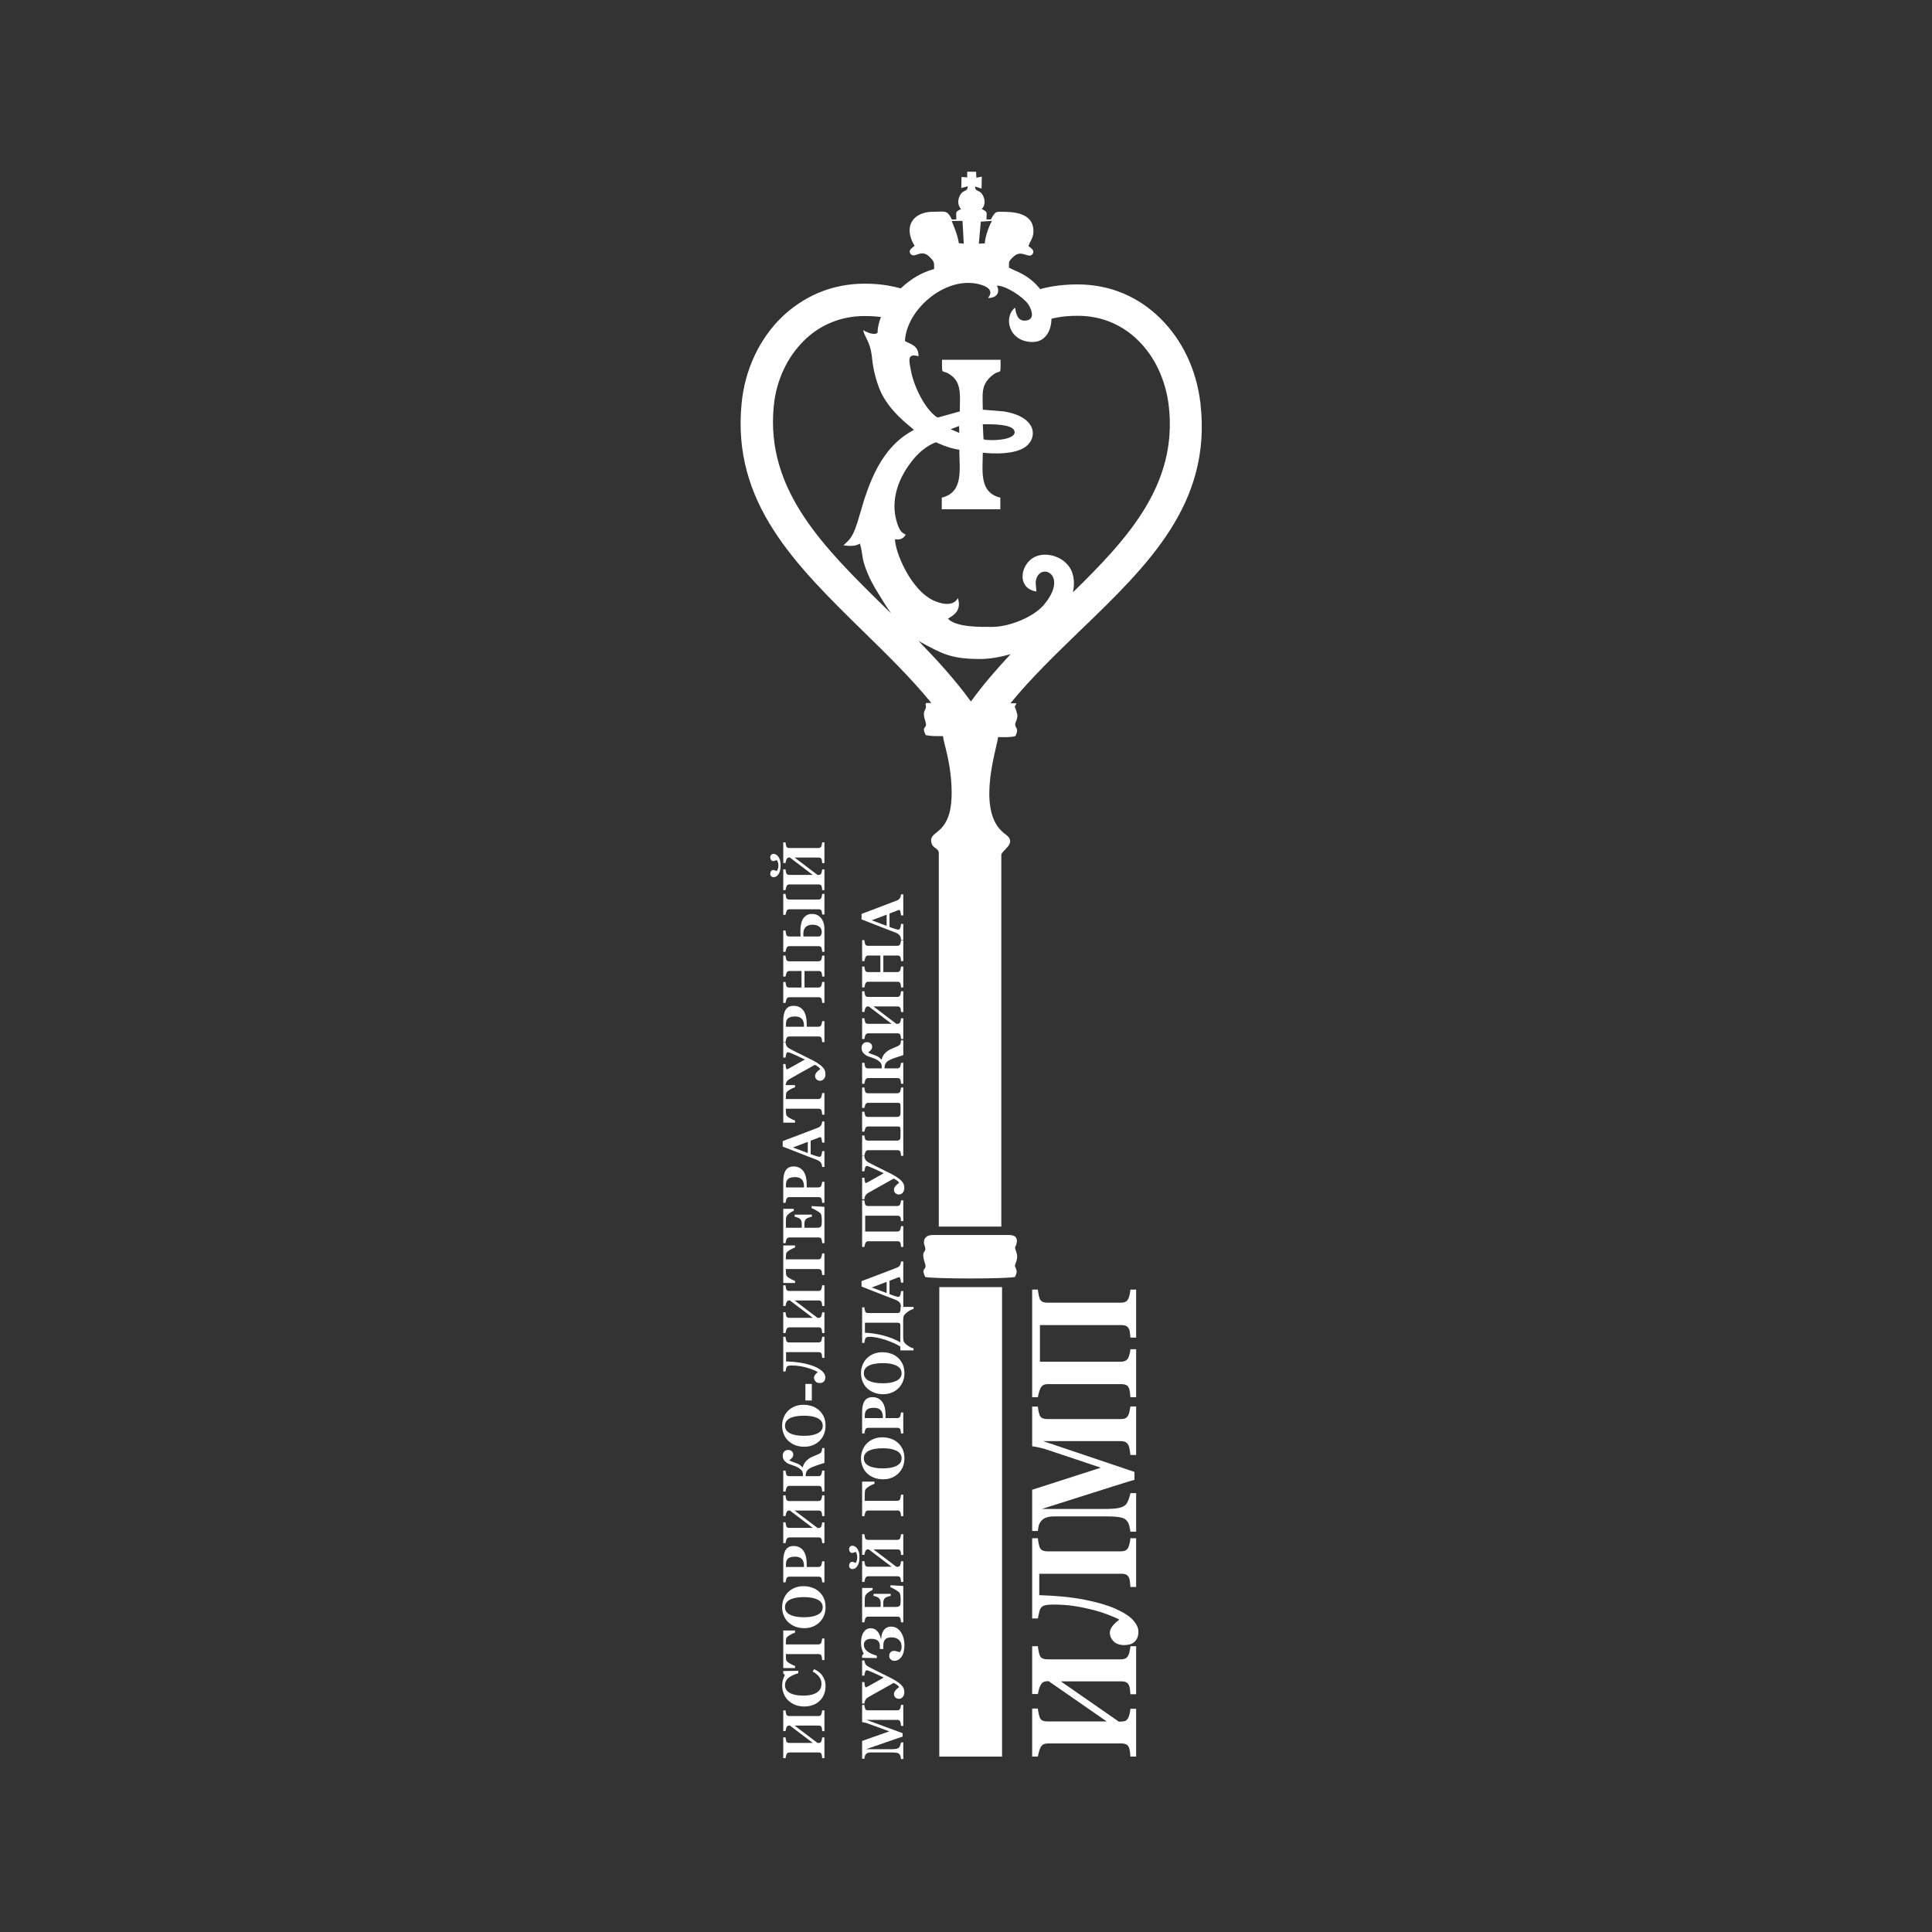 <?xml version="1.0" encoding="UTF-8"?> <svg xmlns="http://www.w3.org/2000/svg" width="180" height="180" viewBox="0 0 180 180" fill="none"><rect x="0" y="0" width="180" height="180" fill="#333333" stroke="none"/> <path d="M76.81 159.35V161.286H76.6C76.596 161.244 76.591 161.182 76.583 161.101C76.574 161.019 76.563 160.963 76.548 160.933C76.521 160.87 76.486 160.827 76.443 160.803C76.398 160.779 76.341 160.767 76.272 160.767H74.032L76.172 162.391C76.297 162.391 76.379 162.38 76.418 162.358C76.458 162.334 76.493 162.291 76.524 162.228C76.54 162.192 76.556 162.136 76.573 162.06C76.587 161.984 76.596 161.921 76.6 161.872H76.81V163.801H76.6C76.598 163.758 76.592 163.696 76.583 163.615C76.573 163.532 76.56 163.472 76.546 163.434C76.522 163.373 76.487 163.331 76.44 163.307C76.391 163.283 76.335 163.271 76.27 163.271H73.556C73.493 163.271 73.44 163.282 73.397 163.304C73.354 163.325 73.316 163.368 73.283 163.434C73.26 163.483 73.239 163.548 73.221 163.628C73.201 163.707 73.19 163.765 73.186 163.801H72.975V161.864H73.186C73.19 161.917 73.199 161.98 73.213 162.052C73.228 162.125 73.241 162.181 73.254 162.22C73.277 162.287 73.315 162.331 73.367 162.353C73.418 162.373 73.472 162.383 73.529 162.383H75.724L73.583 160.76C73.49 160.76 73.424 160.772 73.386 160.798C73.346 160.823 73.312 160.866 73.283 160.925C73.258 160.974 73.237 161.035 73.221 161.106C73.205 161.175 73.193 161.233 73.186 161.279H72.975V159.35H73.186C73.19 159.404 73.198 159.465 73.21 159.533C73.221 159.601 73.236 159.662 73.254 159.716C73.277 159.781 73.314 159.824 73.364 159.846C73.415 159.868 73.47 159.879 73.529 159.879H76.246C76.31 159.879 76.365 159.868 76.41 159.846C76.455 159.824 76.493 159.781 76.524 159.716C76.542 159.676 76.558 159.617 76.573 159.541C76.587 159.463 76.596 159.399 76.6 159.35H76.81Z" fill="white"></path> <path d="M76.913 157.103C76.913 157.368 76.868 157.615 76.778 157.846C76.686 158.077 76.554 158.278 76.381 158.449C76.211 158.617 76.002 158.749 75.754 158.846C75.503 158.943 75.228 158.991 74.929 158.991C74.632 158.991 74.357 158.943 74.105 158.846C73.851 158.748 73.631 158.61 73.445 158.434C73.263 158.261 73.123 158.053 73.024 157.81C72.923 157.568 72.873 157.308 72.873 157.032C72.873 156.832 72.899 156.649 72.951 156.485C73.001 156.32 73.059 156.181 73.124 156.067L72.975 155.909V155.688L74.375 155.665V155.889C73.948 156.016 73.635 156.169 73.435 156.347C73.235 156.525 73.135 156.742 73.135 156.999C73.135 157.318 73.284 157.56 73.583 157.726C73.881 157.893 74.299 157.976 74.837 157.976C75.142 157.976 75.402 157.948 75.618 157.892C75.833 157.834 76.006 157.759 76.137 157.668C76.274 157.569 76.375 157.453 76.44 157.319C76.503 157.185 76.535 157.037 76.535 156.874C76.535 156.636 76.466 156.425 76.329 156.24C76.192 156.054 75.985 155.884 75.708 155.731L75.848 155.512C76.007 155.585 76.149 155.669 76.275 155.762C76.4 155.855 76.507 155.963 76.597 156.085C76.696 156.219 76.773 156.368 76.829 156.53C76.885 156.692 76.913 156.882 76.913 157.103Z" fill="white"></path> <path d="M74.073 151.909V152.105C73.909 152.158 73.733 152.243 73.546 152.36C73.358 152.475 73.257 152.582 73.243 152.68C73.236 152.735 73.229 152.802 73.224 152.881C73.219 152.961 73.216 153.03 73.216 153.087V153.207H76.224C76.289 153.207 76.346 153.196 76.397 153.174C76.445 153.152 76.484 153.109 76.513 153.044C76.529 153.005 76.546 152.945 76.564 152.863C76.581 152.78 76.592 152.71 76.6 152.652H76.81V154.665H76.6C76.594 154.616 76.587 154.547 76.578 154.459C76.567 154.369 76.555 154.308 76.54 154.276C76.511 154.21 76.472 154.165 76.424 154.143C76.375 154.121 76.318 154.11 76.251 154.11H73.216V154.23C73.216 154.288 73.219 154.356 73.224 154.436C73.229 154.516 73.236 154.583 73.243 154.637C73.257 154.736 73.358 154.843 73.546 154.96C73.733 155.076 73.909 155.16 74.073 155.212V155.408H72.975V151.909H74.073Z" fill="white"></path> <path d="M73.402 148.362C73.575 148.184 73.784 148.043 74.029 147.939C74.274 147.834 74.554 147.782 74.867 147.782C75.146 147.782 75.412 147.826 75.664 147.914C75.917 148.002 76.134 148.129 76.316 148.296C76.505 148.47 76.653 148.676 76.759 148.911C76.864 149.147 76.916 149.428 76.916 149.754C76.916 150.017 76.87 150.265 76.778 150.499C76.686 150.733 76.553 150.94 76.378 151.118C76.207 151.294 75.999 151.434 75.754 151.538C75.509 151.641 75.236 151.693 74.935 151.693C74.621 151.693 74.337 151.643 74.083 151.543C73.828 151.441 73.609 151.302 73.427 151.125C73.248 150.951 73.111 150.744 73.016 150.504C72.918 150.264 72.87 150.007 72.87 149.736C72.87 149.466 72.917 149.213 73.01 148.978C73.104 148.74 73.235 148.535 73.402 148.362ZM76.145 149.016C75.981 148.939 75.796 148.884 75.589 148.85C75.382 148.816 75.147 148.799 74.886 148.799C74.664 148.799 74.449 148.815 74.24 148.845C74.029 148.874 73.842 148.924 73.678 148.995C73.514 149.068 73.382 149.165 73.283 149.286C73.184 149.406 73.135 149.556 73.135 149.736C73.135 150.043 73.29 150.276 73.6 150.436C73.908 150.595 74.344 150.675 74.908 150.675C75.147 150.675 75.373 150.658 75.586 150.624C75.799 150.588 75.984 150.533 76.143 150.459C76.303 150.382 76.428 150.286 76.519 150.169C76.607 150.052 76.651 149.907 76.651 149.736C76.651 149.568 76.606 149.424 76.516 149.303C76.426 149.183 76.302 149.087 76.145 149.016Z" fill="white"></path> <path d="M73.935 144.038C74.151 144.038 74.337 144.081 74.494 144.166C74.649 144.249 74.775 144.364 74.873 144.512C74.973 144.664 75.046 144.839 75.091 145.036C75.136 145.231 75.159 145.451 75.159 145.695V145.99H76.237C76.302 145.99 76.359 145.979 76.408 145.957C76.454 145.933 76.492 145.889 76.521 145.825C76.536 145.791 76.551 145.736 76.567 145.659C76.583 145.583 76.594 145.518 76.6 145.466H76.81V147.423H76.6C76.594 147.374 76.587 147.308 76.578 147.227C76.567 147.145 76.555 147.089 76.54 147.056C76.511 146.99 76.476 146.947 76.435 146.927C76.393 146.905 76.336 146.893 76.262 146.893H73.556C73.493 146.893 73.439 146.904 73.394 146.924C73.347 146.944 73.309 146.988 73.278 147.056C73.256 147.104 73.237 147.167 73.221 147.247C73.203 147.325 73.191 147.384 73.186 147.423H72.975V145.43C72.975 144.964 73.055 144.615 73.213 144.384C73.37 144.154 73.61 144.038 73.935 144.038ZM74.073 145.031C73.784 145.031 73.571 145.086 73.432 145.196C73.291 145.305 73.221 145.499 73.221 145.779V145.99H74.905V145.883C74.905 145.605 74.837 145.394 74.702 145.25C74.565 145.104 74.355 145.031 74.073 145.031Z" fill="white"></path> <path d="M76.81 139.318V141.254H76.6C76.596 141.212 76.591 141.15 76.583 141.069C76.574 140.987 76.563 140.931 76.548 140.901C76.521 140.838 76.486 140.795 76.443 140.771C76.398 140.747 76.341 140.735 76.272 140.735H74.032L76.172 142.359C76.297 142.359 76.379 142.348 76.418 142.326C76.458 142.302 76.493 142.259 76.524 142.196C76.54 142.16 76.556 142.104 76.573 142.028C76.587 141.952 76.596 141.889 76.6 141.84H76.81V143.769H76.6C76.598 143.726 76.592 143.664 76.583 143.583C76.573 143.5 76.56 143.439 76.546 143.402C76.522 143.341 76.487 143.299 76.44 143.275C76.391 143.251 76.335 143.239 76.27 143.239H73.556C73.493 143.239 73.44 143.25 73.397 143.272C73.354 143.293 73.316 143.336 73.283 143.402C73.26 143.451 73.239 143.516 73.221 143.596C73.201 143.675 73.19 143.733 73.186 143.769H72.975V141.832H73.186C73.19 141.885 73.199 141.947 73.213 142.02C73.228 142.093 73.241 142.149 73.254 142.188C73.277 142.254 73.315 142.299 73.367 142.321C73.418 142.341 73.472 142.351 73.529 142.351H75.724L73.583 140.728C73.49 140.728 73.424 140.74 73.386 140.766C73.346 140.791 73.312 140.834 73.283 140.893C73.258 140.942 73.237 141.002 73.221 141.074C73.205 141.143 73.193 141.201 73.186 141.247H72.975V139.318H73.186C73.19 139.372 73.198 139.433 73.21 139.501C73.221 139.569 73.236 139.63 73.254 139.684C73.277 139.749 73.314 139.792 73.364 139.814C73.415 139.836 73.47 139.847 73.529 139.847H76.246C76.31 139.847 76.365 139.836 76.41 139.814C76.455 139.792 76.493 139.749 76.524 139.684C76.542 139.644 76.558 139.585 76.573 139.509C76.587 139.431 76.596 139.367 76.6 139.318H76.81Z" fill="white"></path> <path d="M76.81 134.913V136.297C76.625 136.357 76.439 136.416 76.254 136.475C76.068 136.535 75.896 136.598 75.737 136.664C75.62 136.711 75.521 136.759 75.44 136.806C75.357 136.852 75.287 136.909 75.229 136.977C75.172 137.041 75.129 137.119 75.102 137.211C75.073 137.301 75.059 137.408 75.059 137.531H76.246C76.307 137.531 76.362 137.52 76.41 137.496C76.459 137.47 76.497 137.428 76.524 137.369C76.538 137.336 76.554 137.281 76.57 137.203C76.586 137.125 76.596 137.062 76.6 137.012H76.81V138.964H76.6C76.598 138.922 76.592 138.86 76.583 138.778C76.573 138.695 76.56 138.635 76.546 138.598C76.522 138.537 76.487 138.494 76.44 138.47C76.391 138.447 76.335 138.435 76.27 138.435H73.556C73.493 138.435 73.44 138.446 73.397 138.468C73.354 138.488 73.316 138.532 73.283 138.598C73.26 138.647 73.239 138.711 73.221 138.791C73.201 138.871 73.19 138.928 73.186 138.964H72.975V137.012H73.186C73.19 137.065 73.199 137.128 73.213 137.201C73.228 137.274 73.241 137.33 73.254 137.369C73.277 137.435 73.315 137.479 73.367 137.501C73.418 137.521 73.472 137.531 73.529 137.531H74.805V137.366C74.805 137.298 74.795 137.228 74.775 137.155C74.754 137.08 74.711 137.013 74.648 136.954C74.52 136.832 74.391 136.74 74.262 136.679C74.13 136.618 73.996 136.565 73.859 136.521C73.708 136.47 73.58 136.424 73.475 136.384C73.369 136.343 73.254 136.262 73.129 136.142C73.066 136.083 73.017 136.01 72.981 135.923C72.943 135.837 72.924 135.742 72.924 135.638C72.924 135.469 72.97 135.334 73.062 135.236C73.154 135.138 73.271 135.088 73.413 135.088C73.57 135.088 73.692 135.13 73.781 135.213C73.867 135.296 73.91 135.402 73.91 135.531C73.91 135.613 73.885 135.692 73.835 135.77C73.784 135.847 73.687 135.938 73.543 136.045C73.599 136.096 73.685 136.141 73.802 136.18C73.918 136.218 74.019 136.252 74.105 136.285C74.283 136.351 74.419 136.415 74.513 136.478C74.605 136.541 74.681 136.613 74.743 136.694H74.791C74.858 136.457 74.968 136.26 75.121 136.104C75.274 135.948 75.461 135.821 75.681 135.725C75.776 135.682 75.878 135.639 75.986 135.595C76.092 135.549 76.183 135.509 76.259 135.475C76.376 135.423 76.454 135.372 76.491 135.323C76.529 135.272 76.551 135.23 76.556 135.198C76.565 135.159 76.574 135.111 76.583 135.055C76.591 134.998 76.596 134.95 76.6 134.913H76.81Z" fill="white"></path> <path d="M73.402 131.46C73.575 131.282 73.784 131.141 74.029 131.037C74.274 130.932 74.554 130.88 74.867 130.88C75.146 130.88 75.412 130.924 75.664 131.012C75.917 131.1 76.134 131.227 76.316 131.394C76.505 131.568 76.653 131.774 76.759 132.009C76.864 132.245 76.916 132.526 76.916 132.852C76.916 133.115 76.87 133.363 76.778 133.597C76.686 133.831 76.553 134.038 76.378 134.216C76.207 134.392 75.999 134.532 75.754 134.636C75.509 134.739 75.236 134.791 74.935 134.791C74.621 134.791 74.337 134.741 74.083 134.641C73.828 134.539 73.609 134.4 73.427 134.223C73.248 134.049 73.111 133.842 73.016 133.602C72.918 133.361 72.87 133.105 72.87 132.834C72.87 132.564 72.917 132.311 73.01 132.076C73.104 131.838 73.235 131.633 73.402 131.46ZM76.145 132.114C75.981 132.037 75.796 131.982 75.589 131.948C75.382 131.914 75.147 131.897 74.886 131.897C74.664 131.897 74.449 131.913 74.24 131.943C74.029 131.972 73.842 132.022 73.678 132.093C73.514 132.166 73.382 132.263 73.283 132.383C73.184 132.504 73.135 132.654 73.135 132.834C73.135 133.141 73.29 133.374 73.6 133.534C73.908 133.693 74.344 133.773 74.908 133.773C75.147 133.773 75.373 133.756 75.586 133.722C75.799 133.686 75.984 133.631 76.143 133.557C76.303 133.48 76.428 133.384 76.519 133.266C76.607 133.149 76.651 133.005 76.651 132.834C76.651 132.666 76.606 132.522 76.516 132.401C76.426 132.281 76.302 132.185 76.145 132.114Z" fill="white"></path> <path d="M75.635 128.938V130.48H75.037V128.938H75.635Z" fill="white"></path> <path d="M73.281 127.383C73.257 127.431 73.237 127.502 73.221 127.597C73.203 127.692 73.191 127.753 73.186 127.78H72.975V124.546H73.186C73.19 124.6 73.198 124.661 73.21 124.729C73.221 124.797 73.236 124.858 73.254 124.912C73.277 124.977 73.314 125.02 73.364 125.042C73.415 125.064 73.47 125.075 73.529 125.075H76.246C76.31 125.075 76.365 125.064 76.41 125.042C76.455 125.02 76.493 124.977 76.524 124.912C76.542 124.871 76.558 124.813 76.573 124.737C76.587 124.658 76.596 124.595 76.6 124.546H76.81V126.51H76.6C76.596 126.464 76.591 126.401 76.583 126.319C76.576 126.236 76.565 126.178 76.551 126.144C76.524 126.081 76.489 126.038 76.445 126.014C76.4 125.99 76.344 125.978 76.275 125.978H73.237V126.841C73.884 126.863 74.44 126.924 74.905 127.024C75.37 127.124 75.746 127.244 76.035 127.383C76.345 127.532 76.565 127.688 76.697 127.849C76.828 128.01 76.894 128.163 76.894 128.309C76.894 128.423 76.877 128.515 76.843 128.587C76.81 128.658 76.769 128.713 76.719 128.752C76.668 128.793 76.611 128.82 76.548 128.834C76.483 128.847 76.425 128.854 76.373 128.854C76.2 128.854 76.068 128.804 75.978 128.704C75.886 128.604 75.84 128.487 75.84 128.355C75.84 128.264 75.873 128.174 75.937 128.088C76.002 128 76.087 127.913 76.191 127.828C76.085 127.766 75.944 127.698 75.767 127.625C75.589 127.55 75.397 127.485 75.191 127.429C74.961 127.364 74.732 127.313 74.505 127.276C74.276 127.239 74.023 127.22 73.746 127.22C73.627 127.22 73.528 127.23 73.451 127.251C73.373 127.269 73.317 127.313 73.281 127.383Z" fill="white"></path> <path d="M76.81 119.744V121.68H76.6C76.596 121.638 76.591 121.576 76.583 121.495C76.574 121.413 76.563 121.357 76.548 121.327C76.521 121.264 76.486 121.221 76.443 121.197C76.398 121.173 76.341 121.161 76.272 121.161H74.032L76.172 122.785C76.297 122.785 76.379 122.774 76.418 122.752C76.458 122.728 76.493 122.685 76.524 122.622C76.54 122.586 76.556 122.53 76.573 122.454C76.587 122.378 76.596 122.315 76.6 122.266H76.81V124.194H76.6C76.598 124.152 76.592 124.09 76.583 124.009C76.573 123.926 76.56 123.865 76.546 123.828C76.522 123.767 76.487 123.725 76.44 123.701C76.391 123.677 76.335 123.665 76.27 123.665H73.556C73.493 123.665 73.44 123.676 73.397 123.698C73.354 123.719 73.316 123.762 73.283 123.828C73.26 123.877 73.239 123.942 73.221 124.021C73.201 124.101 73.19 124.159 73.186 124.194H72.975V122.258H73.186C73.19 122.311 73.199 122.373 73.213 122.446C73.228 122.519 73.241 122.575 73.254 122.614C73.277 122.68 73.315 122.724 73.367 122.747C73.418 122.767 73.472 122.777 73.529 122.777H75.724L73.583 121.154C73.49 121.154 73.424 121.166 73.386 121.192C73.346 121.217 73.312 121.26 73.283 121.319C73.258 121.368 73.237 121.428 73.221 121.5C73.205 121.569 73.193 121.627 73.186 121.673H72.975V119.744H73.186C73.19 119.798 73.198 119.859 73.21 119.927C73.221 119.995 73.236 120.056 73.254 120.11C73.277 120.175 73.314 120.218 73.364 120.24C73.415 120.262 73.47 120.273 73.529 120.273H76.246C76.31 120.273 76.365 120.262 76.41 120.24C76.455 120.218 76.493 120.175 76.524 120.11C76.542 120.069 76.558 120.011 76.573 119.935C76.587 119.857 76.596 119.793 76.6 119.744H76.81Z" fill="white"></path> <path d="M74.073 116.034V116.229C73.909 116.282 73.733 116.367 73.546 116.484C73.358 116.599 73.257 116.706 73.243 116.805C73.236 116.859 73.229 116.926 73.224 117.006C73.219 117.085 73.216 117.154 73.216 117.212V117.331H76.224C76.289 117.331 76.346 117.32 76.397 117.298C76.445 117.276 76.484 117.233 76.513 117.168C76.529 117.129 76.546 117.069 76.564 116.988C76.581 116.905 76.592 116.834 76.6 116.777H76.81V118.789H76.6C76.594 118.74 76.587 118.672 76.578 118.583C76.567 118.493 76.555 118.432 76.54 118.4C76.511 118.334 76.472 118.29 76.424 118.268C76.375 118.246 76.318 118.235 76.251 118.235H73.216V118.354C73.216 118.412 73.219 118.481 73.224 118.56C73.229 118.64 73.236 118.707 73.243 118.761C73.257 118.86 73.358 118.968 73.546 119.085C73.733 119.2 73.909 119.284 74.073 119.337V119.533H72.975V116.034H74.073Z" fill="white"></path> <path d="M73.954 112.621V112.814C73.808 112.864 73.66 112.948 73.51 113.069C73.361 113.189 73.272 113.309 73.246 113.428C73.233 113.479 73.226 113.55 73.224 113.641C73.22 113.731 73.219 113.806 73.219 113.865V114.39H74.7V114.018C74.7 113.925 74.688 113.84 74.664 113.764C74.641 113.687 74.596 113.618 74.529 113.555C74.488 113.516 74.415 113.477 74.31 113.438C74.206 113.397 74.115 113.371 74.037 113.359V113.166H75.637V113.359C75.562 113.369 75.467 113.396 75.354 113.438C75.238 113.479 75.159 113.518 75.116 113.555C75.051 113.611 75.007 113.677 74.983 113.753C74.958 113.83 74.945 113.918 74.945 114.018V114.39H76.051C76.166 114.39 76.258 114.382 76.327 114.367C76.393 114.35 76.445 114.319 76.481 114.275C76.515 114.233 76.537 114.175 76.548 114.102C76.559 114.027 76.564 113.927 76.564 113.799C76.564 113.74 76.564 113.669 76.562 113.586C76.56 113.502 76.555 113.429 76.546 113.367C76.537 113.295 76.523 113.229 76.505 113.168C76.487 113.105 76.461 113.059 76.427 113.028C76.338 112.947 76.204 112.855 76.024 112.753C75.842 112.652 75.706 112.585 75.616 112.552V112.367L76.81 112.435V115.822H76.6C76.596 115.775 76.589 115.71 76.578 115.629C76.567 115.548 76.555 115.49 76.54 115.456C76.511 115.391 76.475 115.348 76.432 115.326C76.387 115.304 76.33 115.293 76.262 115.293H73.556C73.491 115.293 73.438 115.302 73.397 115.321C73.354 115.34 73.315 115.385 73.281 115.456C73.259 115.5 73.239 115.562 73.221 115.642C73.203 115.721 73.191 115.782 73.186 115.822H72.975V112.621H73.954Z" fill="white"></path> <path d="M73.935 108.677C74.151 108.677 74.337 108.719 74.494 108.804C74.649 108.887 74.775 109.002 74.873 109.15C74.973 109.303 75.046 109.477 75.091 109.674C75.136 109.869 75.159 110.089 75.159 110.333V110.629H76.237C76.302 110.629 76.359 110.618 76.408 110.595C76.454 110.572 76.492 110.528 76.521 110.463C76.536 110.429 76.551 110.374 76.567 110.298C76.583 110.221 76.594 110.157 76.6 110.104H76.81V112.061H76.6C76.594 112.012 76.587 111.947 76.578 111.865C76.567 111.784 76.555 111.727 76.54 111.695C76.511 111.629 76.476 111.585 76.435 111.565C76.393 111.543 76.336 111.532 76.262 111.532H73.556C73.493 111.532 73.439 111.542 73.394 111.562C73.347 111.583 73.309 111.627 73.278 111.695C73.256 111.742 73.237 111.806 73.221 111.886C73.203 111.964 73.191 112.022 73.186 112.061H72.975V110.069C72.975 109.602 73.055 109.254 73.213 109.023C73.37 108.792 73.61 108.677 73.935 108.677ZM74.073 109.669C73.784 109.669 73.571 109.724 73.432 109.835C73.291 109.943 73.221 110.137 73.221 110.417V110.629H74.905V110.522C74.905 110.243 74.837 110.032 74.702 109.888C74.565 109.742 74.355 109.669 74.073 109.669Z" fill="white"></path> <path d="M76.81 104.488V106.455H76.6C76.592 106.364 76.575 106.256 76.548 106.132C76.519 106.008 76.484 105.946 76.443 105.946C76.428 105.946 76.412 105.948 76.394 105.951C76.376 105.953 76.352 105.96 76.321 105.972L75.527 106.28V107.527C75.6 107.555 75.687 107.588 75.786 107.623C75.885 107.657 75.973 107.687 76.051 107.712C76.152 107.745 76.225 107.764 76.27 107.771C76.315 107.776 76.346 107.778 76.364 107.778C76.422 107.778 76.472 107.738 76.513 107.656C76.553 107.573 76.582 107.436 76.6 107.244H76.81V108.725H76.6C76.596 108.669 76.587 108.606 76.573 108.537C76.556 108.466 76.535 108.41 76.508 108.369C76.464 108.299 76.411 108.241 76.348 108.193C76.285 108.144 76.21 108.103 76.124 108.071C75.618 107.874 75.11 107.677 74.602 107.481C74.094 107.282 73.534 107.063 72.921 106.824V106.315C73.79 105.983 74.476 105.722 74.981 105.534C75.485 105.346 75.903 105.185 76.235 105.053C76.289 105.031 76.338 105.003 76.383 104.969C76.427 104.935 76.468 104.887 76.508 104.824C76.537 104.777 76.558 104.721 76.573 104.659C76.587 104.596 76.596 104.539 76.6 104.488H76.81ZM75.259 106.384L73.87 106.908L75.259 107.425V106.384Z" fill="white"></path> <path d="M74.073 101.096V101.292C73.909 101.345 73.733 101.429 73.546 101.546C73.358 101.662 73.257 101.769 73.243 101.867C73.236 101.921 73.229 101.988 73.224 102.068C73.219 102.148 73.216 102.217 73.216 102.274V102.394H76.224C76.289 102.394 76.346 102.383 76.397 102.361C76.445 102.339 76.484 102.295 76.513 102.231C76.529 102.192 76.546 102.132 76.564 102.05C76.581 101.967 76.592 101.897 76.6 101.839H76.81V103.852H76.6C76.594 103.803 76.587 103.734 76.578 103.646C76.567 103.556 76.555 103.495 76.54 103.463C76.511 103.396 76.472 103.352 76.424 103.33C76.375 103.308 76.318 103.297 76.251 103.297H73.216V103.417C73.216 103.474 73.219 103.543 73.224 103.623C73.229 103.703 73.236 103.77 73.243 103.824C73.257 103.922 73.358 104.03 73.546 104.147C73.733 104.262 73.909 104.346 74.073 104.399V104.595H72.975V101.096H74.073Z" fill="white"></path> <path d="M73.186 97.121C73.188 97.163 73.199 97.219 73.219 97.289C73.238 97.359 73.263 97.417 73.291 97.465C73.328 97.526 73.376 97.578 73.437 97.62C73.497 97.661 73.565 97.702 73.643 97.745C73.926 97.896 74.292 98.081 74.743 98.299C75.191 98.518 75.519 98.683 75.727 98.793C75.995 98.936 76.207 99.064 76.362 99.18C76.517 99.293 76.634 99.403 76.713 99.508C76.783 99.598 76.833 99.686 76.862 99.773C76.891 99.859 76.905 99.961 76.905 100.078C76.905 100.27 76.855 100.42 76.756 100.529C76.657 100.637 76.54 100.691 76.405 100.691C76.277 100.691 76.168 100.651 76.078 100.572C75.986 100.49 75.94 100.383 75.94 100.249C75.94 100.142 75.979 100.037 76.056 99.936C76.132 99.834 76.254 99.722 76.424 99.6C76.375 99.52 76.305 99.448 76.213 99.383C76.121 99.319 76.023 99.26 75.918 99.208C75.522 99.432 75.062 99.69 74.537 99.981C74.011 100.271 73.682 100.457 73.551 100.539C73.497 100.573 73.449 100.607 73.408 100.64C73.366 100.673 73.324 100.727 73.281 100.803C73.25 100.863 73.228 100.92 73.213 100.976C73.199 101.031 73.19 101.083 73.186 101.134H72.975V99.134H73.186C73.197 99.321 73.215 99.449 73.24 99.518C73.265 99.588 73.293 99.623 73.324 99.623C73.344 99.623 73.369 99.615 73.4 99.6C73.43 99.583 73.454 99.57 73.47 99.561C73.609 99.482 73.769 99.394 73.951 99.297C74.131 99.2 74.477 99.005 74.989 98.712C74.753 98.596 74.557 98.504 74.402 98.434C74.246 98.363 74.084 98.29 73.918 98.215C73.763 98.146 73.647 98.098 73.57 98.073C73.49 98.047 73.434 98.035 73.4 98.035C73.344 98.035 73.299 98.08 73.264 98.169C73.228 98.258 73.202 98.379 73.186 98.533H72.975V97.121H73.186Z" fill="white"></path> <path d="M73.935 93.709C74.151 93.709 74.337 93.751 74.494 93.836C74.649 93.919 74.775 94.034 74.873 94.182C74.973 94.335 75.046 94.509 75.091 94.706C75.136 94.901 75.159 95.121 75.159 95.365V95.66H76.237C76.302 95.66 76.359 95.649 76.408 95.627C76.454 95.604 76.492 95.559 76.521 95.495C76.536 95.461 76.551 95.406 76.567 95.33C76.583 95.253 76.594 95.189 76.6 95.136H76.81V97.093H76.6C76.594 97.044 76.587 96.979 76.578 96.897C76.567 96.816 76.555 96.759 76.54 96.727C76.511 96.66 76.476 96.617 76.435 96.597C76.393 96.575 76.336 96.564 76.262 96.564H73.556C73.493 96.564 73.439 96.574 73.394 96.594C73.347 96.615 73.309 96.659 73.278 96.727C73.256 96.774 73.237 96.838 73.221 96.918C73.203 96.996 73.191 97.054 73.186 97.093H72.975V95.101C72.975 94.634 73.055 94.285 73.213 94.055C73.37 93.824 73.61 93.709 73.935 93.709ZM74.073 94.701C73.784 94.701 73.571 94.756 73.432 94.867C73.291 94.975 73.221 95.169 73.221 95.449V95.66H74.905V95.554C74.905 95.275 74.837 95.064 74.702 94.92C74.565 94.774 74.355 94.701 74.073 94.701Z" fill="white"></path> <path d="M76.81 89.031V90.983H76.6C76.596 90.941 76.591 90.879 76.583 90.797C76.576 90.716 76.565 90.66 76.551 90.629C76.524 90.567 76.489 90.523 76.445 90.5C76.4 90.476 76.344 90.464 76.275 90.464H74.954V92.006H76.246C76.307 92.006 76.362 91.994 76.41 91.971C76.459 91.945 76.497 91.903 76.524 91.843C76.538 91.811 76.554 91.756 76.57 91.678C76.586 91.6 76.596 91.536 76.6 91.487H76.81V93.439H76.6C76.598 93.397 76.592 93.335 76.583 93.253C76.573 93.17 76.56 93.11 76.546 93.072C76.522 93.011 76.487 92.969 76.44 92.945C76.391 92.921 76.335 92.91 76.27 92.91H73.556C73.493 92.91 73.44 92.921 73.397 92.943C73.354 92.963 73.316 93.006 73.283 93.072C73.26 93.122 73.239 93.186 73.221 93.266C73.201 93.346 73.19 93.403 73.186 93.439H72.975V91.487H73.186C73.19 91.54 73.199 91.602 73.213 91.675C73.228 91.748 73.241 91.804 73.254 91.843C73.277 91.909 73.315 91.954 73.367 91.976C73.418 91.996 73.472 92.006 73.529 92.006H74.675V90.464H73.556C73.493 90.464 73.44 90.475 73.397 90.497C73.354 90.519 73.316 90.563 73.283 90.629C73.262 90.674 73.242 90.733 73.224 90.808C73.204 90.881 73.191 90.939 73.186 90.983H72.975V89.031H73.186C73.19 89.086 73.198 89.147 73.21 89.215C73.221 89.282 73.236 89.344 73.254 89.398C73.277 89.462 73.314 89.506 73.364 89.528C73.415 89.55 73.47 89.561 73.529 89.561H76.246C76.31 89.561 76.365 89.55 76.41 89.528C76.455 89.506 76.493 89.462 76.524 89.398C76.542 89.357 76.558 89.299 76.573 89.222C76.587 89.144 76.596 89.081 76.6 89.031H76.81Z" fill="white"></path> <path d="M75.7 86.153C75.422 86.153 75.21 86.225 75.064 86.37C74.917 86.514 74.843 86.727 74.843 87.008C74.843 87.042 74.845 87.086 74.848 87.141C74.85 87.195 74.852 87.231 74.854 87.248H76.324C76.394 87.232 76.452 87.186 76.497 87.108C76.54 87.03 76.562 86.935 76.562 86.823C76.562 86.619 76.485 86.457 76.332 86.337C76.179 86.214 75.968 86.153 75.7 86.153ZM75.662 85.148C75.853 85.148 76.022 85.187 76.17 85.265C76.318 85.343 76.44 85.45 76.537 85.586C76.629 85.716 76.698 85.862 76.743 86.021C76.788 86.179 76.81 86.343 76.81 86.512V88.68H76.6C76.594 88.631 76.587 88.566 76.578 88.484C76.567 88.403 76.555 88.346 76.54 88.314C76.515 88.253 76.48 88.21 76.435 88.187C76.39 88.163 76.332 88.151 76.262 88.151H73.556C73.495 88.151 73.442 88.162 73.397 88.184C73.35 88.204 73.311 88.248 73.281 88.314C73.259 88.361 73.239 88.424 73.221 88.502C73.203 88.58 73.191 88.639 73.186 88.68H72.975V86.693H73.186C73.19 86.745 73.198 86.811 73.21 86.889C73.221 86.967 73.236 87.032 73.254 87.085C73.277 87.149 73.314 87.192 73.364 87.215C73.415 87.237 73.47 87.248 73.529 87.248H74.586C74.584 87.169 74.582 87.084 74.578 86.99C74.573 86.895 74.57 86.804 74.57 86.716C74.57 86.5 74.59 86.297 74.629 86.105C74.669 85.912 74.731 85.745 74.816 85.606C74.904 85.464 75.017 85.352 75.154 85.27C75.289 85.189 75.458 85.148 75.662 85.148ZM76.81 83.28V85.207H76.6C76.596 85.159 76.591 85.102 76.583 85.034C76.576 84.964 76.565 84.912 76.551 84.878C76.524 84.816 76.489 84.772 76.445 84.749C76.4 84.725 76.344 84.713 76.275 84.713H73.556C73.493 84.713 73.44 84.724 73.397 84.746C73.354 84.768 73.316 84.812 73.283 84.878C73.262 84.922 73.242 84.982 73.224 85.056C73.204 85.129 73.191 85.188 73.186 85.232H72.975V83.28H73.186C73.19 83.335 73.198 83.396 73.21 83.463C73.221 83.531 73.236 83.593 73.254 83.647C73.277 83.711 73.314 83.754 73.364 83.776C73.415 83.799 73.47 83.81 73.529 83.81H76.246C76.31 83.81 76.365 83.799 76.41 83.776C76.455 83.754 76.493 83.711 76.524 83.647C76.542 83.606 76.558 83.547 76.573 83.471C76.587 83.393 76.596 83.329 76.6 83.28H76.81Z" fill="white"></path> <path d="M76.81 78.478V80.415H76.6C76.596 80.373 76.591 80.311 76.583 80.229C76.574 80.148 76.563 80.092 76.548 80.061C76.521 79.999 76.486 79.955 76.443 79.931C76.398 79.908 76.341 79.896 76.272 79.896H74.032L76.172 81.519C76.297 81.519 76.379 81.508 76.418 81.486C76.458 81.463 76.493 81.419 76.524 81.356C76.54 81.321 76.556 81.265 76.573 81.189C76.587 81.112 76.596 81.049 76.6 81H76.81V82.929H76.6C76.598 82.887 76.592 82.825 76.583 82.743C76.573 82.66 76.56 82.6 76.546 82.563C76.522 82.502 76.487 82.459 76.44 82.436C76.391 82.412 76.335 82.4 76.27 82.4H73.556C73.493 82.4 73.44 82.411 73.397 82.433C73.354 82.453 73.316 82.496 73.283 82.563C73.26 82.612 73.239 82.676 73.221 82.756C73.201 82.836 73.19 82.894 73.186 82.929H72.975V80.993H73.186C73.19 81.045 73.199 81.108 73.213 81.181C73.228 81.254 73.241 81.31 73.254 81.349C73.277 81.415 73.315 81.459 73.367 81.481C73.418 81.502 73.472 81.512 73.529 81.512H75.724L73.583 79.888C73.49 79.888 73.424 79.901 73.386 79.926C73.346 79.952 73.312 79.994 73.283 80.054C73.258 80.103 73.237 80.163 73.221 80.234C73.205 80.304 73.193 80.362 73.186 80.407H72.975V78.478H73.186C73.19 78.533 73.198 78.594 73.21 78.662C73.221 78.73 73.236 78.791 73.254 78.845C73.277 78.909 73.314 78.953 73.364 78.975C73.415 78.997 73.47 79.008 73.529 79.008H76.246C76.31 79.008 76.365 78.997 76.41 78.975C76.455 78.953 76.493 78.909 76.524 78.845C76.542 78.804 76.558 78.746 76.573 78.669C76.587 78.591 76.596 78.528 76.6 78.478H76.81ZM72.078 79.552C72.134 79.552 72.202 79.572 72.283 79.611C72.364 79.648 72.435 79.706 72.494 79.784C72.564 79.876 72.621 79.986 72.664 80.115C72.706 80.242 72.727 80.418 72.727 80.644C72.727 80.851 72.705 81.024 72.662 81.163C72.617 81.302 72.561 81.414 72.494 81.499C72.429 81.582 72.359 81.641 72.283 81.677C72.208 81.711 72.139 81.728 72.078 81.728C71.986 81.728 71.91 81.698 71.851 81.639C71.791 81.58 71.762 81.503 71.762 81.41C71.762 81.308 71.788 81.224 71.84 81.158C71.891 81.09 71.962 81.056 72.054 81.056C72.104 81.056 72.163 81.07 72.229 81.097C72.294 81.122 72.341 81.143 72.37 81.158C72.422 81.09 72.461 81.011 72.486 80.921C72.51 80.83 72.521 80.737 72.521 80.644C72.521 80.554 72.51 80.463 72.489 80.372C72.467 80.28 72.427 80.197 72.37 80.122C72.336 80.139 72.286 80.16 72.221 80.186C72.154 80.211 72.099 80.224 72.054 80.224C71.963 80.224 71.892 80.189 71.84 80.12C71.788 80.05 71.762 79.968 71.762 79.873C71.762 79.778 71.79 79.701 71.848 79.641C71.906 79.582 71.982 79.552 72.078 79.552Z" fill="white"></path> <path d="M84.157 158.838V160.795H83.947C83.941 160.738 83.932 160.667 83.919 160.584C83.907 160.499 83.893 160.442 83.879 160.411C83.852 160.348 83.815 160.303 83.768 160.276C83.721 160.249 83.662 160.236 83.59 160.236H80.725L84.095 161.477V161.798C84.036 161.813 83.918 161.851 83.741 161.912C83.564 161.972 83.423 162.02 83.317 162.058L80.682 162.971H83.014C83.237 162.971 83.408 162.958 83.525 162.93C83.64 162.902 83.725 162.856 83.779 162.793C83.817 162.751 83.853 162.675 83.887 162.566C83.921 162.456 83.941 162.379 83.947 162.335H84.157V163.887H83.947C83.941 163.845 83.929 163.776 83.911 163.681C83.891 163.584 83.858 163.505 83.811 163.444C83.761 163.377 83.676 163.331 83.557 163.307C83.437 163.283 83.265 163.271 83.044 163.271H81.144C81.028 163.271 80.933 163.285 80.857 163.312C80.78 163.339 80.719 163.38 80.674 163.434C80.618 163.502 80.582 163.572 80.565 163.643C80.549 163.714 80.538 163.786 80.533 163.859H80.322V162.198L82.855 161.307L80.798 160.556C80.722 160.531 80.632 160.506 80.528 160.482C80.423 160.459 80.355 160.446 80.322 160.444V158.844H80.533C80.537 158.898 80.544 158.955 80.555 159.014C80.565 159.073 80.58 159.13 80.598 159.185C80.621 159.251 80.658 159.295 80.709 159.317C80.759 159.337 80.815 159.347 80.876 159.347H83.592C83.657 159.347 83.712 159.337 83.757 159.317C83.8 159.295 83.838 159.251 83.871 159.185C83.887 159.151 83.902 159.095 83.917 159.019C83.931 158.941 83.941 158.881 83.947 158.838H84.157Z" fill="white"></path> <path d="M80.533 154.703C80.535 154.746 80.546 154.802 80.565 154.871C80.585 154.941 80.609 154.999 80.638 155.047C80.674 155.108 80.723 155.16 80.784 155.202C80.844 155.243 80.912 155.284 80.99 155.327C81.273 155.478 81.639 155.663 82.09 155.881C82.538 156.1 82.866 156.265 83.073 156.375C83.342 156.518 83.554 156.647 83.709 156.762C83.864 156.876 83.981 156.985 84.06 157.09C84.13 157.18 84.18 157.268 84.209 157.355C84.237 157.441 84.252 157.543 84.252 157.66C84.252 157.852 84.202 158.002 84.103 158.111C84.004 158.219 83.887 158.274 83.752 158.274C83.624 158.274 83.515 158.234 83.425 158.154C83.333 158.072 83.287 157.965 83.287 157.831C83.287 157.724 83.326 157.62 83.403 157.518C83.479 157.416 83.601 157.304 83.771 157.182C83.722 157.102 83.652 157.03 83.56 156.966C83.468 156.901 83.37 156.843 83.265 156.79C82.869 157.014 82.409 157.272 81.884 157.564C81.358 157.854 81.029 158.039 80.898 158.121C80.844 158.155 80.796 158.189 80.755 158.223C80.713 158.255 80.671 158.309 80.628 158.385C80.597 158.445 80.574 158.503 80.56 158.559C80.546 158.613 80.537 158.665 80.533 158.716H80.322V156.716H80.533C80.544 156.903 80.562 157.031 80.587 157.1C80.612 157.17 80.64 157.205 80.671 157.205C80.691 157.205 80.716 157.197 80.746 157.182C80.777 157.165 80.8 157.152 80.817 157.144C80.956 157.064 81.116 156.976 81.298 156.879C81.478 156.782 81.824 156.587 82.336 156.294C82.1 156.178 81.904 156.086 81.749 156.016C81.592 155.945 81.431 155.872 81.265 155.798C81.11 155.728 80.994 155.68 80.917 155.655C80.838 155.63 80.781 155.617 80.746 155.617C80.691 155.617 80.646 155.662 80.611 155.752C80.575 155.84 80.549 155.961 80.533 156.116H80.322V154.703H80.533Z" fill="white"></path> <path d="M82.309 151.924C82.382 151.811 82.48 151.72 82.6 151.652C82.721 151.583 82.866 151.548 83.036 151.548C83.394 151.548 83.689 151.713 83.919 152.044C84.148 152.375 84.263 152.796 84.263 153.309C84.263 153.748 84.174 154.096 83.995 154.352C83.817 154.608 83.591 154.736 83.317 154.736C83.196 154.736 83.088 154.693 82.992 154.607C82.895 154.52 82.847 154.414 82.847 154.288C82.847 154.141 82.887 154.025 82.968 153.94C83.047 153.853 83.155 153.81 83.29 153.81C83.392 153.81 83.494 153.827 83.595 153.861C83.694 153.893 83.772 153.919 83.828 153.937C83.873 153.878 83.913 153.812 83.949 153.739C83.983 153.664 84.001 153.557 84.001 153.418C84.001 153.148 83.917 152.936 83.749 152.782C83.582 152.628 83.351 152.55 83.057 152.55C82.965 152.55 82.873 152.56 82.779 152.578C82.683 152.597 82.601 152.633 82.533 152.685C82.465 152.736 82.409 152.813 82.365 152.914C82.32 153.014 82.298 153.139 82.298 153.288V153.632H81.974V153.383C81.974 153.13 81.907 152.951 81.773 152.846C81.64 152.739 81.43 152.685 81.144 152.685C81.054 152.685 80.968 152.697 80.887 152.721C80.806 152.743 80.736 152.777 80.676 152.823C80.617 152.87 80.57 152.93 80.536 153.001C80.5 153.07 80.482 153.153 80.482 153.248C80.482 153.468 80.585 153.665 80.792 153.838C81 154.011 81.299 154.15 81.69 154.255V154.479L80.322 154.456V154.227L80.471 154.077C80.402 153.945 80.344 153.795 80.295 153.627C80.245 153.459 80.219 153.267 80.219 153.052C80.219 152.631 80.302 152.3 80.468 152.059C80.632 151.818 80.85 151.698 81.122 151.698C81.21 151.698 81.303 151.714 81.4 151.746C81.498 151.777 81.586 151.829 81.665 151.902C81.748 151.974 81.825 152.073 81.895 152.197C81.965 152.321 82.023 152.479 82.068 152.673H82.103C82.105 152.55 82.122 152.423 82.155 152.291C82.185 152.157 82.237 152.035 82.309 151.924Z" fill="white"></path> <path d="M81.3 147.947V148.14C81.155 148.19 81.007 148.274 80.857 148.395C80.708 148.515 80.62 148.635 80.592 148.754C80.58 148.805 80.573 148.876 80.571 148.967C80.567 149.057 80.565 149.132 80.565 149.191V149.716H82.046V149.344C82.046 149.251 82.035 149.166 82.011 149.09C81.988 149.013 81.943 148.944 81.876 148.881C81.835 148.842 81.762 148.803 81.657 148.764C81.553 148.723 81.462 148.697 81.384 148.685V148.492H82.984V148.685C82.909 148.695 82.814 148.721 82.701 148.764C82.585 148.805 82.506 148.844 82.463 148.881C82.398 148.937 82.354 149.003 82.33 149.079C82.305 149.156 82.292 149.244 82.292 149.344V149.716H83.398C83.513 149.716 83.605 149.708 83.674 149.693C83.74 149.676 83.791 149.645 83.828 149.601C83.862 149.559 83.884 149.501 83.895 149.428C83.906 149.353 83.911 149.252 83.911 149.125C83.911 149.066 83.91 148.995 83.909 148.911C83.907 148.828 83.901 148.755 83.892 148.693C83.883 148.621 83.87 148.555 83.852 148.494C83.834 148.431 83.808 148.385 83.773 148.354C83.685 148.273 83.551 148.181 83.371 148.079C83.189 147.978 83.053 147.911 82.963 147.878V147.693L84.157 147.761V151.148H83.947C83.943 151.101 83.936 151.036 83.925 150.955C83.914 150.873 83.901 150.816 83.887 150.782C83.858 150.717 83.822 150.674 83.779 150.652C83.734 150.63 83.677 150.619 83.609 150.619H80.903C80.838 150.619 80.785 150.628 80.744 150.647C80.701 150.666 80.662 150.711 80.628 150.782C80.606 150.826 80.586 150.888 80.568 150.968C80.55 151.047 80.538 151.108 80.533 151.148H80.322V147.947H81.3Z" fill="white"></path> <path d="M84.157 142.936V144.873H83.947C83.943 144.831 83.938 144.769 83.93 144.687C83.921 144.606 83.909 144.55 83.895 144.519C83.868 144.456 83.833 144.413 83.79 144.389C83.745 144.366 83.688 144.354 83.619 144.354H81.379L83.519 145.977C83.644 145.977 83.726 145.966 83.765 145.944C83.805 145.921 83.84 145.877 83.871 145.815C83.887 145.779 83.903 145.723 83.919 145.647C83.934 145.57 83.943 145.507 83.947 145.458H84.157V147.387H83.947C83.945 147.345 83.939 147.283 83.93 147.201C83.919 147.118 83.907 147.058 83.892 147.021C83.869 146.96 83.834 146.917 83.787 146.893C83.738 146.87 83.682 146.858 83.617 146.858H80.903C80.84 146.858 80.787 146.869 80.744 146.891C80.701 146.911 80.663 146.955 80.63 147.021C80.607 147.07 80.586 147.134 80.568 147.214C80.548 147.294 80.537 147.352 80.533 147.387H80.322V145.451H80.533C80.537 145.503 80.546 145.566 80.56 145.639C80.574 145.712 80.588 145.768 80.6 145.807C80.624 145.873 80.662 145.917 80.714 145.939C80.764 145.96 80.819 145.97 80.876 145.97H83.071L80.93 144.346C80.837 144.346 80.771 144.359 80.733 144.384C80.693 144.41 80.659 144.452 80.63 144.512C80.605 144.561 80.584 144.621 80.568 144.692C80.552 144.762 80.54 144.82 80.533 144.865H80.322V142.936H80.533C80.537 142.991 80.545 143.052 80.557 143.12C80.568 143.188 80.582 143.249 80.6 143.303C80.624 143.367 80.661 143.411 80.711 143.433C80.762 143.455 80.817 143.466 80.876 143.466H83.592C83.657 143.466 83.712 143.455 83.757 143.433C83.802 143.411 83.84 143.367 83.871 143.303C83.889 143.262 83.905 143.204 83.919 143.127C83.934 143.049 83.943 142.986 83.947 142.936H84.157ZM79.425 144.01C79.481 144.01 79.549 144.03 79.63 144.069C79.711 144.106 79.782 144.164 79.841 144.242C79.911 144.333 79.968 144.444 80.011 144.573C80.053 144.7 80.073 144.876 80.073 145.102C80.073 145.309 80.052 145.482 80.009 145.621C79.964 145.76 79.908 145.872 79.841 145.957C79.776 146.04 79.706 146.1 79.63 146.135C79.555 146.169 79.486 146.186 79.425 146.186C79.333 146.186 79.257 146.156 79.198 146.097C79.138 146.038 79.109 145.961 79.109 145.868C79.109 145.766 79.135 145.682 79.187 145.616C79.237 145.548 79.309 145.514 79.4 145.514C79.451 145.514 79.51 145.528 79.576 145.555C79.641 145.58 79.688 145.601 79.717 145.616C79.769 145.548 79.808 145.469 79.833 145.379C79.856 145.288 79.868 145.195 79.868 145.102C79.868 145.012 79.857 144.921 79.836 144.83C79.814 144.738 79.774 144.655 79.717 144.58C79.683 144.597 79.633 144.619 79.568 144.644C79.501 144.669 79.446 144.682 79.4 144.682C79.311 144.682 79.239 144.647 79.187 144.578C79.135 144.508 79.109 144.426 79.109 144.331C79.109 144.236 79.138 144.159 79.195 144.099C79.253 144.04 79.329 144.01 79.425 144.01Z" fill="white"></path> <path d="M81.471 138.04V138.241C81.409 138.26 81.329 138.293 81.228 138.341C81.125 138.388 81.032 138.439 80.949 138.493C80.852 138.556 80.772 138.618 80.709 138.679C80.646 138.74 80.608 138.804 80.595 138.87C80.584 138.931 80.577 138.999 80.573 139.074C80.568 139.148 80.565 139.227 80.565 139.31V139.827H83.592C83.659 139.827 83.716 139.813 83.763 139.786C83.808 139.759 83.843 139.717 83.868 139.659C83.882 139.623 83.897 139.567 83.911 139.491C83.924 139.415 83.936 139.336 83.947 139.254H84.157V141.259H83.947C83.941 141.21 83.934 141.145 83.925 141.064C83.914 140.982 83.901 140.925 83.887 140.893C83.862 140.832 83.827 140.79 83.782 140.766C83.737 140.742 83.679 140.73 83.609 140.73H80.903C80.842 140.73 80.789 140.741 80.744 140.763C80.697 140.784 80.658 140.827 80.628 140.893C80.606 140.941 80.586 141.003 80.568 141.081C80.55 141.159 80.538 141.219 80.533 141.259H80.322V138.04H81.471Z" fill="white"></path> <path d="M80.749 134.493C80.922 134.315 81.131 134.174 81.376 134.071C81.621 133.965 81.9 133.913 82.214 133.913C82.493 133.913 82.759 133.957 83.011 134.045C83.264 134.133 83.481 134.261 83.663 134.427C83.852 134.602 84 134.807 84.106 135.043C84.21 135.278 84.263 135.559 84.263 135.885C84.263 136.148 84.217 136.396 84.125 136.631C84.033 136.865 83.9 137.071 83.725 137.249C83.554 137.425 83.346 137.565 83.1 137.669C82.856 137.772 82.582 137.824 82.282 137.824C81.968 137.824 81.684 137.774 81.43 137.674C81.174 137.572 80.956 137.433 80.773 137.257C80.595 137.082 80.458 136.875 80.363 136.636C80.265 136.395 80.217 136.139 80.217 135.867C80.217 135.597 80.264 135.345 80.357 135.109C80.451 134.871 80.582 134.666 80.749 134.493ZM83.492 135.147C83.329 135.071 83.143 135.016 82.936 134.982C82.728 134.948 82.494 134.931 82.233 134.931C82.011 134.931 81.796 134.946 81.587 134.977C81.376 135.005 81.189 135.055 81.025 135.127C80.861 135.2 80.729 135.296 80.63 135.417C80.531 135.537 80.482 135.687 80.482 135.867C80.482 136.174 80.637 136.408 80.947 136.567C81.255 136.726 81.691 136.806 82.255 136.806C82.494 136.806 82.72 136.789 82.933 136.755C83.146 136.72 83.331 136.665 83.49 136.59C83.65 136.514 83.775 136.417 83.865 136.3C83.954 136.183 83.998 136.039 83.998 135.867C83.998 135.699 83.953 135.555 83.863 135.435C83.773 135.314 83.649 135.218 83.492 135.147Z" fill="white"></path> <path d="M81.282 130.17C81.498 130.17 81.684 130.212 81.841 130.297C81.996 130.38 82.122 130.495 82.219 130.643C82.32 130.796 82.393 130.97 82.438 131.167C82.483 131.362 82.506 131.582 82.506 131.826V132.121H83.584C83.649 132.121 83.706 132.11 83.755 132.088C83.801 132.064 83.839 132.02 83.868 131.956C83.882 131.922 83.898 131.867 83.914 131.791C83.93 131.714 83.941 131.65 83.947 131.597H84.157V133.554H83.947C83.941 133.505 83.934 133.44 83.925 133.358C83.914 133.277 83.901 133.22 83.887 133.188C83.858 133.121 83.823 133.078 83.782 133.058C83.74 133.036 83.683 133.025 83.609 133.025H80.903C80.84 133.025 80.786 133.035 80.741 133.055C80.694 133.076 80.656 133.12 80.625 133.188C80.603 133.235 80.584 133.299 80.568 133.378C80.55 133.456 80.538 133.515 80.533 133.554H80.322V131.561C80.322 131.095 80.401 130.746 80.56 130.516C80.717 130.285 80.957 130.17 81.282 130.17ZM81.419 131.162C81.131 131.162 80.918 131.217 80.779 131.327C80.638 131.436 80.568 131.63 80.568 131.91V132.121H82.252V132.014C82.252 131.736 82.184 131.525 82.049 131.381C81.912 131.235 81.702 131.162 81.419 131.162Z" fill="white"></path> <path d="M80.749 126.564C80.922 126.386 81.131 126.245 81.376 126.141C81.621 126.036 81.9 125.983 82.214 125.983C82.493 125.983 82.759 126.028 83.011 126.116C83.264 126.204 83.481 126.331 83.663 126.497C83.852 126.672 84 126.877 84.106 127.113C84.21 127.349 84.263 127.63 84.263 127.956C84.263 128.219 84.217 128.467 84.125 128.701C84.033 128.935 83.9 129.141 83.725 129.32C83.554 129.496 83.346 129.636 83.1 129.739C82.856 129.843 82.582 129.895 82.282 129.895C81.968 129.895 81.684 129.845 81.43 129.745C81.174 129.643 80.956 129.504 80.773 129.327C80.595 129.152 80.458 128.946 80.363 128.706C80.265 128.465 80.217 128.209 80.217 127.938C80.217 127.668 80.264 127.415 80.357 127.179C80.451 126.942 80.582 126.737 80.749 126.564ZM83.492 127.218C83.329 127.141 83.143 127.086 82.936 127.052C82.728 127.018 82.494 127.001 82.233 127.001C82.011 127.001 81.796 127.017 81.587 127.047C81.376 127.076 81.189 127.126 81.025 127.197C80.861 127.27 80.729 127.367 80.63 127.487C80.531 127.608 80.482 127.758 80.482 127.938C80.482 128.245 80.637 128.478 80.947 128.638C81.255 128.797 81.691 128.877 82.255 128.877C82.494 128.877 82.72 128.86 82.933 128.826C83.146 128.79 83.331 128.735 83.49 128.66C83.65 128.584 83.775 128.487 83.865 128.37C83.954 128.253 83.998 128.109 83.998 127.938C83.998 127.77 83.953 127.626 83.863 127.505C83.773 127.385 83.649 127.289 83.492 127.218Z" fill="white"></path> <path d="M83.638 123.235H80.584V124.167C81.134 124.185 81.707 124.273 82.303 124.429C82.9 124.583 83.427 124.795 83.884 125.065V123.449C83.884 123.379 83.865 123.327 83.825 123.291C83.785 123.254 83.723 123.235 83.638 123.235ZM84.147 124.464C84.147 124.542 84.148 124.617 84.152 124.688C84.154 124.759 84.162 124.831 84.176 124.902C84.205 125.036 84.317 125.176 84.511 125.322C84.708 125.468 84.909 125.569 85.114 125.625V125.815H83.884V125.457C83.52 125.226 83.053 125.017 82.482 124.831C81.909 124.642 81.419 124.548 81.014 124.548C80.908 124.548 80.827 124.558 80.771 124.579C80.713 124.597 80.665 124.638 80.628 124.701C80.6 124.745 80.58 124.814 80.565 124.907C80.549 124.999 80.538 125.068 80.533 125.116H80.322V121.802H80.533C80.537 121.857 80.545 121.918 80.557 121.986C80.568 122.054 80.582 122.115 80.6 122.169C80.624 122.233 80.661 122.277 80.711 122.299C80.762 122.321 80.817 122.332 80.876 122.332H83.619C83.715 122.332 83.786 122.304 83.833 122.248C83.878 122.19 83.9 122.108 83.9 122.001V121.762H85.114V121.953C84.912 122.007 84.712 122.11 84.514 122.261C84.318 122.411 84.205 122.55 84.176 122.675C84.164 122.726 84.156 122.797 84.152 122.889C84.148 122.979 84.147 123.054 84.147 123.113V124.464Z" fill="white"></path> <path d="M84.157 117.532V119.499H83.947C83.939 119.408 83.922 119.3 83.895 119.176C83.866 119.052 83.831 118.991 83.79 118.991C83.775 118.991 83.759 118.992 83.741 118.996C83.723 118.997 83.699 119.004 83.668 119.016L82.874 119.324V120.571C82.947 120.6 83.034 120.632 83.133 120.668C83.232 120.701 83.32 120.731 83.398 120.757C83.499 120.789 83.572 120.808 83.617 120.815C83.662 120.82 83.693 120.823 83.711 120.823C83.769 120.823 83.819 120.782 83.86 120.701C83.9 120.617 83.928 120.48 83.947 120.288H84.157V121.769H83.947C83.943 121.713 83.934 121.651 83.919 121.581C83.903 121.51 83.882 121.454 83.855 121.413C83.811 121.344 83.758 121.285 83.695 121.238C83.632 121.188 83.557 121.148 83.471 121.115C82.965 120.919 82.457 120.722 81.949 120.525C81.441 120.327 80.881 120.108 80.268 119.868V119.36C81.137 119.027 81.823 118.767 82.328 118.578C82.832 118.39 83.25 118.23 83.582 118.097C83.636 118.075 83.685 118.047 83.73 118.013C83.773 117.979 83.815 117.931 83.855 117.868C83.883 117.821 83.905 117.766 83.919 117.703C83.934 117.64 83.943 117.583 83.947 117.532H84.157ZM82.606 119.428L81.217 119.952L82.606 120.469V119.428Z" fill="white"></path> <path d="M84.157 111.832V113.769H83.947C83.943 113.726 83.938 113.667 83.93 113.591C83.923 113.514 83.912 113.461 83.898 113.43C83.871 113.368 83.836 113.324 83.792 113.301C83.747 113.277 83.691 113.265 83.622 113.265H80.609V114.741H83.592C83.654 114.741 83.709 114.729 83.757 114.705C83.806 114.68 83.844 114.637 83.871 114.578C83.885 114.546 83.9 114.493 83.917 114.42C83.933 114.347 83.943 114.286 83.947 114.237H84.157V116.174H83.947C83.945 116.131 83.939 116.069 83.93 115.988C83.919 115.905 83.907 115.844 83.892 115.807C83.869 115.746 83.834 115.704 83.787 115.68C83.738 115.656 83.682 115.644 83.617 115.644H80.903C80.84 115.644 80.787 115.655 80.744 115.677C80.701 115.698 80.663 115.741 80.63 115.807C80.607 115.856 80.586 115.921 80.568 116C80.548 116.08 80.537 116.138 80.533 116.174H80.322V111.832H80.533C80.537 111.886 80.545 111.948 80.557 112.015C80.568 112.083 80.582 112.144 80.6 112.199C80.624 112.263 80.661 112.306 80.711 112.328C80.762 112.35 80.817 112.362 80.876 112.362H83.592C83.657 112.362 83.712 112.35 83.757 112.328C83.802 112.306 83.84 112.263 83.871 112.199C83.889 112.158 83.905 112.099 83.919 112.023C83.934 111.945 83.943 111.881 83.947 111.832H84.157Z" fill="white"></path> <path d="M80.533 107.717C80.535 107.76 80.546 107.816 80.565 107.885C80.585 107.955 80.609 108.013 80.638 108.061C80.674 108.122 80.723 108.174 80.784 108.216C80.844 108.257 80.912 108.298 80.99 108.341C81.273 108.492 81.639 108.677 82.09 108.896C82.538 109.114 82.866 109.279 83.073 109.389C83.342 109.532 83.554 109.661 83.709 109.776C83.864 109.89 83.981 109.999 84.06 110.104C84.13 110.194 84.18 110.282 84.209 110.369C84.237 110.455 84.252 110.557 84.252 110.674C84.252 110.866 84.202 111.016 84.103 111.125C84.004 111.233 83.887 111.288 83.752 111.288C83.624 111.288 83.515 111.248 83.425 111.168C83.333 111.087 83.287 110.979 83.287 110.845C83.287 110.738 83.326 110.634 83.403 110.532C83.479 110.43 83.601 110.318 83.771 110.196C83.722 110.116 83.652 110.044 83.56 109.98C83.468 109.915 83.37 109.857 83.265 109.804C82.869 110.028 82.409 110.286 81.884 110.578C81.358 110.868 81.029 111.054 80.898 111.135C80.844 111.169 80.796 111.203 80.755 111.237C80.713 111.269 80.671 111.323 80.628 111.4C80.597 111.459 80.574 111.517 80.56 111.573C80.546 111.627 80.537 111.68 80.533 111.73H80.322V109.73H80.533C80.544 109.917 80.562 110.045 80.587 110.115C80.612 110.184 80.64 110.219 80.671 110.219C80.691 110.219 80.716 110.211 80.746 110.196C80.777 110.179 80.8 110.166 80.817 110.158C80.956 110.078 81.116 109.99 81.298 109.893C81.478 109.796 81.824 109.601 82.336 109.308C82.1 109.192 81.904 109.1 81.749 109.03C81.592 108.959 81.431 108.886 81.265 108.812C81.11 108.742 80.994 108.695 80.917 108.669C80.838 108.644 80.781 108.631 80.746 108.631C80.691 108.631 80.646 108.676 80.611 108.766C80.575 108.854 80.549 108.975 80.533 109.13H80.322V107.717H80.533Z" fill="white"></path> <path d="M84.157 101.325V107.689H83.947C83.945 107.647 83.939 107.585 83.93 107.504C83.919 107.42 83.907 107.36 83.892 107.323C83.869 107.262 83.834 107.219 83.787 107.196C83.738 107.172 83.682 107.16 83.617 107.16H80.903C80.84 107.16 80.787 107.171 80.744 107.193C80.701 107.214 80.663 107.257 80.63 107.323C80.607 107.372 80.586 107.437 80.568 107.516C80.548 107.596 80.537 107.654 80.533 107.689H80.322V105.791H80.533C80.537 105.842 80.546 105.899 80.56 105.962C80.574 106.024 80.588 106.074 80.6 106.112C80.622 106.173 80.657 106.214 80.706 106.236C80.755 106.257 80.811 106.267 80.876 106.267H83.592C83.666 106.267 83.735 106.245 83.798 106.201C83.861 106.157 83.892 106.076 83.892 105.959C83.892 105.888 83.894 105.831 83.898 105.788C83.9 105.744 83.9 105.676 83.9 105.582C83.9 105.501 83.9 105.432 83.898 105.376C83.896 105.32 83.894 105.25 83.892 105.165C83.891 105.084 83.871 105.028 83.833 105C83.793 104.969 83.732 104.954 83.649 104.954H80.903C80.84 104.954 80.787 104.964 80.744 104.984C80.701 105.003 80.663 105.045 80.63 105.112C80.609 105.156 80.589 105.209 80.571 105.272C80.551 105.333 80.538 105.386 80.533 105.43H80.322V103.575H80.533C80.537 103.629 80.546 103.687 80.56 103.75C80.573 103.813 80.586 103.865 80.6 103.905C80.624 103.97 80.661 104.012 80.711 104.033C80.762 104.051 80.817 104.061 80.876 104.061H83.592C83.666 104.061 83.735 104.039 83.798 103.994C83.861 103.95 83.892 103.87 83.892 103.753C83.892 103.681 83.894 103.625 83.898 103.582C83.9 103.538 83.9 103.469 83.9 103.376C83.9 103.295 83.9 103.226 83.898 103.17C83.896 103.114 83.894 103.044 83.892 102.959C83.891 102.877 83.871 102.822 83.833 102.793C83.793 102.763 83.732 102.748 83.649 102.748H80.903C80.84 102.748 80.787 102.758 80.744 102.778C80.701 102.797 80.663 102.839 80.63 102.905C80.609 102.949 80.589 103.003 80.571 103.066C80.551 103.127 80.538 103.179 80.533 103.223H80.322V101.325H80.533C80.537 101.379 80.545 101.44 80.557 101.508C80.568 101.576 80.582 101.637 80.6 101.691C80.624 101.756 80.661 101.799 80.711 101.821C80.762 101.843 80.817 101.854 80.876 101.854H83.592C83.657 101.854 83.712 101.843 83.757 101.821C83.802 101.799 83.84 101.756 83.871 101.691C83.889 101.651 83.905 101.592 83.919 101.516C83.934 101.438 83.943 101.374 83.947 101.325H84.157Z" fill="white"></path> <path d="M84.157 96.92V98.304C83.972 98.364 83.786 98.423 83.6 98.483C83.415 98.542 83.243 98.605 83.084 98.671C82.967 98.718 82.868 98.766 82.787 98.813C82.704 98.859 82.634 98.916 82.576 98.984C82.519 99.048 82.476 99.126 82.449 99.218C82.42 99.308 82.406 99.415 82.406 99.539H83.592C83.654 99.539 83.709 99.527 83.757 99.503C83.806 99.478 83.844 99.435 83.871 99.376C83.885 99.344 83.9 99.288 83.917 99.21C83.933 99.132 83.943 99.069 83.947 99.019H84.157V100.971H83.947C83.945 100.929 83.939 100.867 83.93 100.786C83.919 100.702 83.907 100.642 83.892 100.605C83.869 100.544 83.834 100.501 83.787 100.478C83.738 100.454 83.682 100.442 83.617 100.442H80.903C80.84 100.442 80.787 100.453 80.744 100.475C80.701 100.495 80.663 100.539 80.63 100.605C80.607 100.654 80.586 100.719 80.568 100.798C80.548 100.878 80.537 100.936 80.533 100.971H80.322V99.019H80.533C80.537 99.072 80.546 99.135 80.56 99.208C80.574 99.281 80.588 99.337 80.6 99.376C80.624 99.442 80.662 99.486 80.714 99.508C80.764 99.528 80.819 99.539 80.876 99.539H82.152V99.373C82.152 99.305 82.142 99.235 82.122 99.162C82.1 99.087 82.058 99.02 81.995 98.961C81.867 98.839 81.738 98.747 81.609 98.686C81.477 98.625 81.343 98.572 81.206 98.528C81.055 98.477 80.927 98.432 80.822 98.391C80.716 98.35 80.6 98.27 80.476 98.149C80.413 98.09 80.364 98.017 80.328 97.93C80.29 97.844 80.271 97.749 80.271 97.645C80.271 97.476 80.317 97.342 80.409 97.243C80.501 97.145 80.618 97.096 80.76 97.096C80.917 97.096 81.039 97.137 81.128 97.22C81.214 97.303 81.257 97.409 81.257 97.538C81.257 97.62 81.232 97.7 81.182 97.778C81.131 97.854 81.034 97.946 80.89 98.052C80.946 98.103 81.032 98.148 81.149 98.187C81.264 98.225 81.365 98.259 81.452 98.292C81.63 98.358 81.766 98.422 81.86 98.485C81.952 98.548 82.028 98.62 82.09 98.701H82.138C82.205 98.464 82.315 98.267 82.468 98.111C82.621 97.955 82.808 97.829 83.028 97.732C83.123 97.689 83.225 97.646 83.333 97.602C83.439 97.556 83.53 97.516 83.606 97.483C83.723 97.43 83.8 97.379 83.838 97.33C83.876 97.279 83.898 97.237 83.903 97.205C83.912 97.166 83.921 97.119 83.93 97.063C83.938 97.005 83.943 96.957 83.947 96.92H84.157Z" fill="white"></path> <path d="M84.157 92.352V94.289H83.947C83.943 94.246 83.938 94.184 83.93 94.103C83.921 94.022 83.909 93.966 83.895 93.935C83.868 93.872 83.833 93.829 83.79 93.805C83.745 93.782 83.688 93.77 83.619 93.77H81.379L83.519 95.393C83.644 95.393 83.726 95.382 83.765 95.36C83.805 95.336 83.84 95.293 83.871 95.23C83.887 95.195 83.903 95.139 83.919 95.062C83.934 94.986 83.943 94.923 83.947 94.874H84.157V96.803H83.947C83.945 96.761 83.939 96.699 83.93 96.617C83.919 96.534 83.907 96.474 83.892 96.437C83.869 96.376 83.834 96.333 83.787 96.309C83.738 96.286 83.682 96.274 83.617 96.274H80.903C80.84 96.274 80.787 96.285 80.744 96.307C80.701 96.327 80.663 96.37 80.63 96.437C80.607 96.486 80.586 96.55 80.568 96.63C80.548 96.71 80.537 96.767 80.533 96.803H80.322V94.867H80.533C80.537 94.919 80.546 94.982 80.56 95.055C80.574 95.128 80.588 95.184 80.6 95.223C80.624 95.289 80.662 95.333 80.714 95.355C80.764 95.375 80.819 95.386 80.876 95.386H83.071L80.93 93.762C80.837 93.762 80.771 93.775 80.733 93.8C80.693 93.826 80.659 93.868 80.63 93.927C80.605 93.977 80.584 94.037 80.568 94.108C80.552 94.178 80.54 94.235 80.533 94.281H80.322V92.352H80.533C80.537 92.407 80.545 92.468 80.557 92.535C80.568 92.603 80.582 92.664 80.6 92.719C80.624 92.783 80.661 92.826 80.711 92.849C80.762 92.871 80.817 92.882 80.876 92.882H83.592C83.657 92.882 83.712 92.871 83.757 92.849C83.802 92.826 83.84 92.783 83.871 92.719C83.889 92.678 83.905 92.62 83.919 92.543C83.934 92.465 83.943 92.401 83.947 92.352H84.157Z" fill="white"></path> <path d="M84.157 87.591V89.543H83.947C83.943 89.501 83.938 89.439 83.93 89.357C83.923 89.276 83.912 89.22 83.898 89.189C83.871 89.126 83.836 89.083 83.792 89.059C83.747 89.036 83.691 89.024 83.622 89.024H82.3V90.566H83.592C83.654 90.566 83.709 90.554 83.757 90.53C83.806 90.505 83.844 90.462 83.871 90.403C83.885 90.371 83.9 90.316 83.917 90.238C83.933 90.16 83.943 90.096 83.947 90.047H84.157V91.999H83.947C83.945 91.956 83.939 91.894 83.93 91.813C83.919 91.73 83.907 91.669 83.892 91.632C83.869 91.571 83.834 91.529 83.787 91.505C83.738 91.481 83.682 91.469 83.617 91.469H80.903C80.84 91.469 80.787 91.48 80.744 91.502C80.701 91.523 80.663 91.566 80.63 91.632C80.607 91.681 80.586 91.746 80.568 91.826C80.548 91.905 80.537 91.963 80.533 91.999H80.322V90.047H80.533C80.537 90.099 80.546 90.162 80.56 90.235C80.574 90.308 80.588 90.364 80.6 90.403C80.624 90.469 80.662 90.513 80.714 90.535C80.764 90.556 80.819 90.566 80.876 90.566H82.022V89.024H80.903C80.84 89.024 80.787 89.035 80.744 89.057C80.701 89.079 80.663 89.123 80.63 89.189C80.609 89.233 80.589 89.293 80.571 89.367C80.551 89.44 80.538 89.499 80.533 89.543H80.322V87.591H80.533C80.537 87.645 80.545 87.707 80.557 87.774C80.568 87.842 80.582 87.903 80.6 87.957C80.624 88.022 80.661 88.065 80.711 88.087C80.762 88.109 80.817 88.12 80.876 88.12H83.592C83.657 88.12 83.712 88.109 83.757 88.087C83.802 88.065 83.84 88.022 83.871 87.957C83.889 87.917 83.905 87.858 83.919 87.782C83.934 87.704 83.943 87.64 83.947 87.591H84.157Z" fill="white"></path> <path d="M84.157 83.321V85.288H83.947C83.939 85.197 83.922 85.089 83.895 84.965C83.866 84.841 83.831 84.779 83.79 84.779C83.775 84.779 83.759 84.781 83.741 84.784C83.723 84.786 83.699 84.793 83.668 84.805L82.874 85.112V86.359C82.947 86.388 83.034 86.421 83.133 86.456C83.232 86.49 83.32 86.52 83.398 86.545C83.499 86.577 83.572 86.597 83.617 86.604C83.662 86.609 83.693 86.611 83.711 86.611C83.769 86.611 83.819 86.571 83.86 86.489C83.9 86.406 83.928 86.269 83.947 86.077H84.157V87.558H83.947C83.943 87.502 83.934 87.439 83.919 87.37C83.903 87.298 83.882 87.243 83.855 87.202C83.811 87.132 83.758 87.074 83.695 87.026C83.632 86.977 83.557 86.936 83.471 86.904C82.965 86.707 82.457 86.51 81.949 86.314C81.441 86.115 80.881 85.896 80.268 85.657V85.148C81.137 84.816 81.823 84.555 82.328 84.367C82.832 84.179 83.25 84.018 83.582 83.886C83.636 83.864 83.685 83.836 83.73 83.802C83.773 83.768 83.815 83.72 83.855 83.657C83.883 83.609 83.905 83.554 83.919 83.492C83.934 83.429 83.943 83.372 83.947 83.321H84.157ZM82.606 85.217L81.217 85.741L82.606 86.258V85.217Z" fill="white"></path> <path d="M105.852 153.374V157.848H105.319C105.31 157.75 105.296 157.607 105.278 157.419C105.255 157.231 105.226 157.101 105.189 157.031C105.121 156.886 105.032 156.786 104.923 156.731C104.809 156.676 104.666 156.649 104.493 156.649H98.833L104.24 160.4C104.554 160.4 104.762 160.374 104.862 160.323C104.962 160.269 105.051 160.169 105.128 160.024C105.169 159.941 105.21 159.812 105.251 159.635C105.287 159.459 105.31 159.314 105.319 159.2H105.852V163.657H105.319C105.315 163.559 105.301 163.416 105.278 163.228C105.251 163.036 105.219 162.897 105.183 162.811C105.123 162.669 105.035 162.571 104.916 162.517C104.793 162.462 104.65 162.434 104.486 162.434H97.632C97.473 162.434 97.338 162.46 97.229 162.511C97.12 162.558 97.024 162.658 96.942 162.811C96.883 162.924 96.831 163.073 96.785 163.257C96.735 163.442 96.706 163.575 96.697 163.657H96.164V159.183H96.697C96.706 159.304 96.728 159.449 96.765 159.618C96.801 159.786 96.835 159.916 96.867 160.006C96.926 160.159 97.022 160.261 97.154 160.312C97.281 160.359 97.418 160.382 97.564 160.382H103.107L97.7 156.631C97.463 156.631 97.297 156.66 97.202 156.719C97.102 156.778 97.015 156.876 96.942 157.013C96.879 157.127 96.826 157.266 96.785 157.431C96.744 157.591 96.715 157.725 96.697 157.83H96.164V153.374H96.697C96.706 153.499 96.726 153.64 96.758 153.797C96.785 153.954 96.822 154.095 96.867 154.22C96.926 154.369 97.02 154.469 97.147 154.52C97.275 154.571 97.413 154.597 97.564 154.597H104.425C104.589 154.597 104.727 154.571 104.841 154.52C104.955 154.469 105.051 154.369 105.128 154.22C105.173 154.126 105.214 153.991 105.251 153.815C105.287 153.634 105.31 153.487 105.319 153.374H105.852Z" fill="white"></path> <path d="M96.936 149.869C96.876 149.979 96.826 150.144 96.785 150.363C96.74 150.583 96.71 150.724 96.697 150.786H96.164V143.313H96.697C96.706 143.439 96.726 143.58 96.758 143.737C96.785 143.893 96.822 144.035 96.867 144.16C96.926 144.309 97.02 144.409 97.147 144.46C97.275 144.511 97.413 144.536 97.564 144.536H104.425C104.589 144.536 104.727 144.511 104.841 144.46C104.955 144.409 105.051 144.309 105.128 144.16C105.173 144.066 105.214 143.931 105.251 143.754C105.287 143.574 105.31 143.427 105.319 143.313H105.852V147.852H105.319C105.31 147.747 105.296 147.6 105.278 147.411C105.26 147.219 105.233 147.084 105.196 147.006C105.128 146.861 105.039 146.761 104.93 146.706C104.816 146.651 104.673 146.624 104.5 146.624H96.826V148.617C98.46 148.668 99.864 148.809 101.039 149.04C102.213 149.271 103.164 149.548 103.892 149.869C104.675 150.214 105.233 150.573 105.565 150.945C105.897 151.318 106.063 151.672 106.063 152.009C106.063 152.272 106.02 152.486 105.933 152.65C105.852 152.815 105.747 152.942 105.619 153.033C105.492 153.127 105.349 153.189 105.189 153.221C105.025 153.252 104.878 153.268 104.746 153.268C104.309 153.268 103.976 153.152 103.749 152.921C103.517 152.69 103.401 152.421 103.401 152.115C103.401 151.904 103.483 151.698 103.646 151.498C103.81 151.294 104.024 151.094 104.288 150.898C104.02 150.753 103.662 150.596 103.216 150.428C102.766 150.255 102.281 150.104 101.762 149.975C101.18 149.826 100.602 149.709 100.028 149.622C99.45 149.536 98.811 149.493 98.11 149.493C97.809 149.493 97.561 149.516 97.366 149.563C97.17 149.607 97.026 149.709 96.936 149.869Z" fill="white"></path> <path d="M105.852 131.036V135.558H105.319C105.305 135.425 105.283 135.262 105.251 135.07C105.219 134.874 105.185 134.741 105.148 134.67C105.08 134.525 104.987 134.421 104.868 134.358C104.75 134.296 104.6 134.264 104.418 134.264H97.181L105.695 137.134V137.875C105.544 137.91 105.246 137.998 104.8 138.139C104.354 138.276 103.997 138.388 103.728 138.474L97.072 140.585H102.964C103.528 140.585 103.958 140.554 104.254 140.491C104.545 140.424 104.759 140.319 104.896 140.174C104.991 140.076 105.082 139.901 105.169 139.65C105.255 139.395 105.305 139.217 105.319 139.115H105.852V142.702H105.319C105.305 142.604 105.276 142.445 105.23 142.226C105.18 142.002 105.096 141.82 104.978 141.679C104.85 141.522 104.636 141.416 104.336 141.361C104.031 141.306 103.599 141.279 103.039 141.279H98.24C97.948 141.279 97.707 141.31 97.516 141.373C97.32 141.436 97.165 141.53 97.052 141.655C96.91 141.812 96.82 141.973 96.778 142.137C96.737 142.302 96.71 142.469 96.697 142.637H96.164V138.798L102.561 136.74L97.366 135.005C97.174 134.946 96.947 134.89 96.683 134.835C96.419 134.78 96.246 134.75 96.164 134.747V131.048H96.697C96.706 131.174 96.724 131.305 96.751 131.442C96.778 131.579 96.815 131.711 96.86 131.836C96.92 131.989 97.013 132.091 97.14 132.142C97.268 132.189 97.409 132.212 97.564 132.212H104.425C104.589 132.212 104.727 132.189 104.841 132.142C104.95 132.091 105.046 131.989 105.128 131.836C105.169 131.758 105.208 131.63 105.244 131.454C105.28 131.274 105.305 131.134 105.319 131.036H105.852Z" fill="white"></path> <path d="M105.852 120.147V124.622H105.319C105.31 124.524 105.296 124.386 105.278 124.21C105.26 124.034 105.233 123.91 105.196 123.84C105.128 123.695 105.039 123.595 104.93 123.54C104.816 123.485 104.673 123.457 104.5 123.457H96.888V126.868H104.425C104.579 126.868 104.718 126.84 104.841 126.785C104.964 126.727 105.06 126.629 105.128 126.491C105.164 126.417 105.203 126.295 105.244 126.127C105.285 125.958 105.31 125.817 105.319 125.703H105.852V130.178H105.319C105.315 130.08 105.301 129.937 105.278 129.749C105.251 129.557 105.219 129.417 105.183 129.331C105.123 129.19 105.035 129.092 104.916 129.037C104.793 128.982 104.65 128.955 104.486 128.955H97.632C97.473 128.955 97.338 128.98 97.229 129.031C97.12 129.078 97.024 129.178 96.942 129.331C96.883 129.445 96.831 129.594 96.785 129.778C96.735 129.962 96.706 130.096 96.697 130.178H96.164V120.147H96.697C96.706 120.273 96.726 120.414 96.758 120.57C96.785 120.727 96.822 120.868 96.867 120.994C96.926 121.143 97.02 121.243 97.147 121.294C97.275 121.345 97.413 121.37 97.564 121.37H104.425C104.589 121.37 104.727 121.345 104.841 121.294C104.955 121.243 105.051 121.143 105.128 120.994C105.173 120.9 105.214 120.764 105.251 120.588C105.287 120.408 105.31 120.261 105.319 120.147H105.852Z" fill="white"></path> <path fill-rule="evenodd" clip-rule="evenodd" d="M93.359 119.918V163.658H87.512V119.918H93.359Z" fill="white"></path> <path fill-rule="evenodd" clip-rule="evenodd" d="M86.869 115.061H94.006C95.203 115.061 94.581 116.189 94.581 116.189C94.535 116.465 94.858 116.764 94.743 117.317C94.719 117.455 94.558 117.869 94.558 117.892C94.558 118.03 94.558 117.938 94.627 118.122C94.627 118.145 94.719 118.376 94.719 118.399C94.743 118.606 94.65 118.79 94.558 118.974C93.73 119.158 87.053 119.158 86.202 118.974C85.741 118.007 86.409 118.422 86.179 117.708C85.695 116.235 86.478 116.902 86.109 115.958C85.971 115.429 86.294 115.061 86.869 115.061Z" fill="white"></path> <path fill-rule="evenodd" clip-rule="evenodd" d="M91.633 40.932L91.564 39.528C92.231 39.528 94.51 39.459 94.534 40.265C94.534 41.047 92.139 41.093 91.633 40.932ZM86.269 65.496H86.775C84.819 63.102 82.562 60.915 80.376 58.774C74.091 52.604 68.174 46.826 69.095 37.571C69.394 34.463 70.73 31.632 72.778 29.606C74.781 27.649 77.452 26.429 80.537 26.429C81.25 26.429 81.964 26.475 82.655 26.59C83.092 26.659 83.506 26.751 83.921 26.866C84.842 25.991 85.924 25.347 87.029 25.07C87.029 24.495 87.075 24.426 86.706 24.035C85.855 23.068 85.279 24.104 84.865 23.689C84.565 23.321 84.957 23.114 85.21 22.907C84.082 21.042 85.141 19.73 86.913 19.73C87.88 19.73 88.157 19.591 88.479 20.075C88.778 20.535 88.502 20.443 89.1 20.443C89.1 19.684 88.962 19.776 89.538 19.476C89.216 19.131 89.216 18.648 89.423 18.233C89.722 17.612 90.159 17.934 90.159 17.358L89.561 17.52L89.584 16.484L90.114 16.53V16H90.942L90.965 16.553L91.472 16.461L91.449 17.566L90.85 17.381C90.85 17.934 91.288 17.612 91.587 18.233C91.794 18.648 91.794 19.131 91.472 19.476C92.047 19.776 91.909 19.707 91.909 20.443C92.508 20.443 92.231 20.512 92.531 20.075C92.738 19.776 92.807 19.73 93.175 19.73C94.257 19.73 96.283 19.73 96.283 21.548C96.283 22.193 95.961 22.446 95.823 22.93C96.076 23.137 96.467 23.344 96.168 23.712C95.777 24.104 95.155 23.183 94.395 23.942C93.958 24.38 94.004 24.311 94.004 24.932C94.395 25.163 94.925 25.324 95.408 25.623C96.03 25.991 96.536 26.452 96.905 26.935C97.227 26.843 97.572 26.774 97.918 26.705C98.7 26.567 99.529 26.498 100.404 26.498C103.489 26.498 106.113 27.695 108.093 29.652C110.165 31.678 111.5 34.509 111.846 37.617C112.905 46.918 106.965 52.65 100.657 58.728C98.424 60.892 96.122 63.102 94.142 65.519H94.695C94.695 65.542 94.672 65.588 94.649 65.634C94.51 65.979 94.487 65.634 94.626 66.048C94.672 66.21 94.764 66.486 94.787 66.601C94.81 67.015 94.58 67.291 94.58 67.499C94.58 67.844 94.971 67.844 94.603 68.581C94.05 68.719 93.659 68.673 92.991 68.673C92.922 69.548 90.988 75.188 93.313 77.421C93.521 77.628 93.521 77.605 93.751 77.789C94.787 78.572 93.29 79.24 93.29 79.654V114.278H87.466V79.47C87.466 78.963 86.752 79.078 86.752 78.273C86.752 77.352 88.663 77.674 88.663 73.876C88.663 71.159 87.903 69.225 87.857 68.581C87.19 68.581 86.798 68.604 86.246 68.489C85.763 67.476 86.499 68.051 86.2 67.153C85.832 66.025 86.43 66.233 86.223 65.611C86.292 65.565 86.269 65.542 86.269 65.496ZM82.079 29.537C81.573 29.468 81.066 29.445 80.537 29.445C78.281 29.445 76.324 30.319 74.896 31.747C73.331 33.289 72.318 35.453 72.088 37.847C71.328 45.675 76.738 50.992 82.493 56.633L83.023 57.139C82.77 56.771 82.493 56.379 82.217 55.919C81.711 55.09 81.25 54.4 80.882 53.525C80.214 51.982 80.445 51.821 80.122 50.647C79.639 50.923 79.132 50.877 78.58 50.808C79.201 50.21 79.478 50.141 80.099 47.954C80.951 44.938 82.102 41.646 85.141 40.057C84.957 39.804 82.793 38.377 81.941 36.236C81.596 35.361 81.342 34.348 81.25 33.381C81.089 31.77 80.56 31.47 80.421 30.757C80.421 30.757 81.342 31.332 81.757 31.01C81.757 30.55 81.872 30.043 82.079 29.537ZM85.578 59.718C87.305 61.49 88.985 63.332 90.459 65.358C91.587 63.792 92.853 62.342 94.165 60.938C93.244 61.214 92.231 61.398 91.311 61.398C88.525 61.398 87.696 60.869 85.578 59.718ZM99.967 55.182C105.169 50.095 109.705 45.099 108.899 37.87C108.623 35.453 107.61 33.243 106.021 31.701C104.594 30.296 102.683 29.422 100.427 29.422C99.713 29.422 99.069 29.468 98.493 29.583C98.309 29.606 98.125 29.652 97.964 29.698C97.941 30.918 97.319 31.862 96.214 31.862C93.935 31.862 93.475 29.491 94.58 28.662C94.672 29.514 94.994 30.02 95.731 29.836C96.467 29.652 96.053 28.708 95.777 28.317C95.27 27.626 93.682 26.59 92.876 26.613C93.152 27.096 93.014 27.764 92.047 27.764C92.485 27.235 92.254 26.82 91.518 26.567C88.318 25.485 84.45 28.754 84.312 31.77C84.819 32.092 85.578 32.138 85.578 33.197C84.404 32.829 84.749 33.796 84.865 34.509C85.141 36.029 86.223 38.216 87.351 38.906L89.423 38.331C89.423 37.042 89.607 35.822 88.755 35.085C87.696 34.187 87.765 35.246 87.765 33.519H93.221C93.221 35.223 93.29 34.233 92.37 35.039C91.357 35.913 91.564 36.719 91.564 38.17L93.521 38.331C96.882 38.883 96.629 41.07 95.339 41.761C94.004 42.498 91.564 42.175 91.564 42.175C91.564 43.856 91.195 45.882 93.198 46.365V47.447H87.742V46.365C89.814 45.859 89.377 43.695 89.377 41.899C88.387 41.784 87.213 41.208 87.213 41.208C87.213 41.208 86.223 41.485 85.21 42.659C83.76 44.339 82.862 46.572 83.599 48.782C83.829 49.473 84.013 49.611 84.381 49.818C84.151 50.21 83.806 50.325 83.391 50.233C83.345 51.269 84.819 55.067 87.121 56.011C88.893 56.725 89.239 55.712 89.239 55.712C89.676 57.024 88.594 57.438 88.318 57.646C89.147 58.474 91.38 58.405 92.485 58.405C93.958 58.405 96.26 57.531 97.25 56.356C99.759 53.387 96.606 52.236 96.49 54.307L96.559 55.113C94.925 54.86 94.971 53.087 95.984 52.166C96.951 51.315 98.608 51.66 99.414 52.558C100.036 53.225 100.174 54.169 99.967 55.182ZM89.354 39.689L89.377 40.334L88.571 39.988L89.354 39.689ZM88.663 20.581H89.676L89.791 22.699L89.331 22.653C89.239 21.986 88.939 21.249 88.663 20.581ZM91.748 22.676L91.195 22.699L91.38 20.651L92.416 20.581C92.093 21.157 91.794 22.055 91.748 22.676Z" fill="white"></path> </svg> 